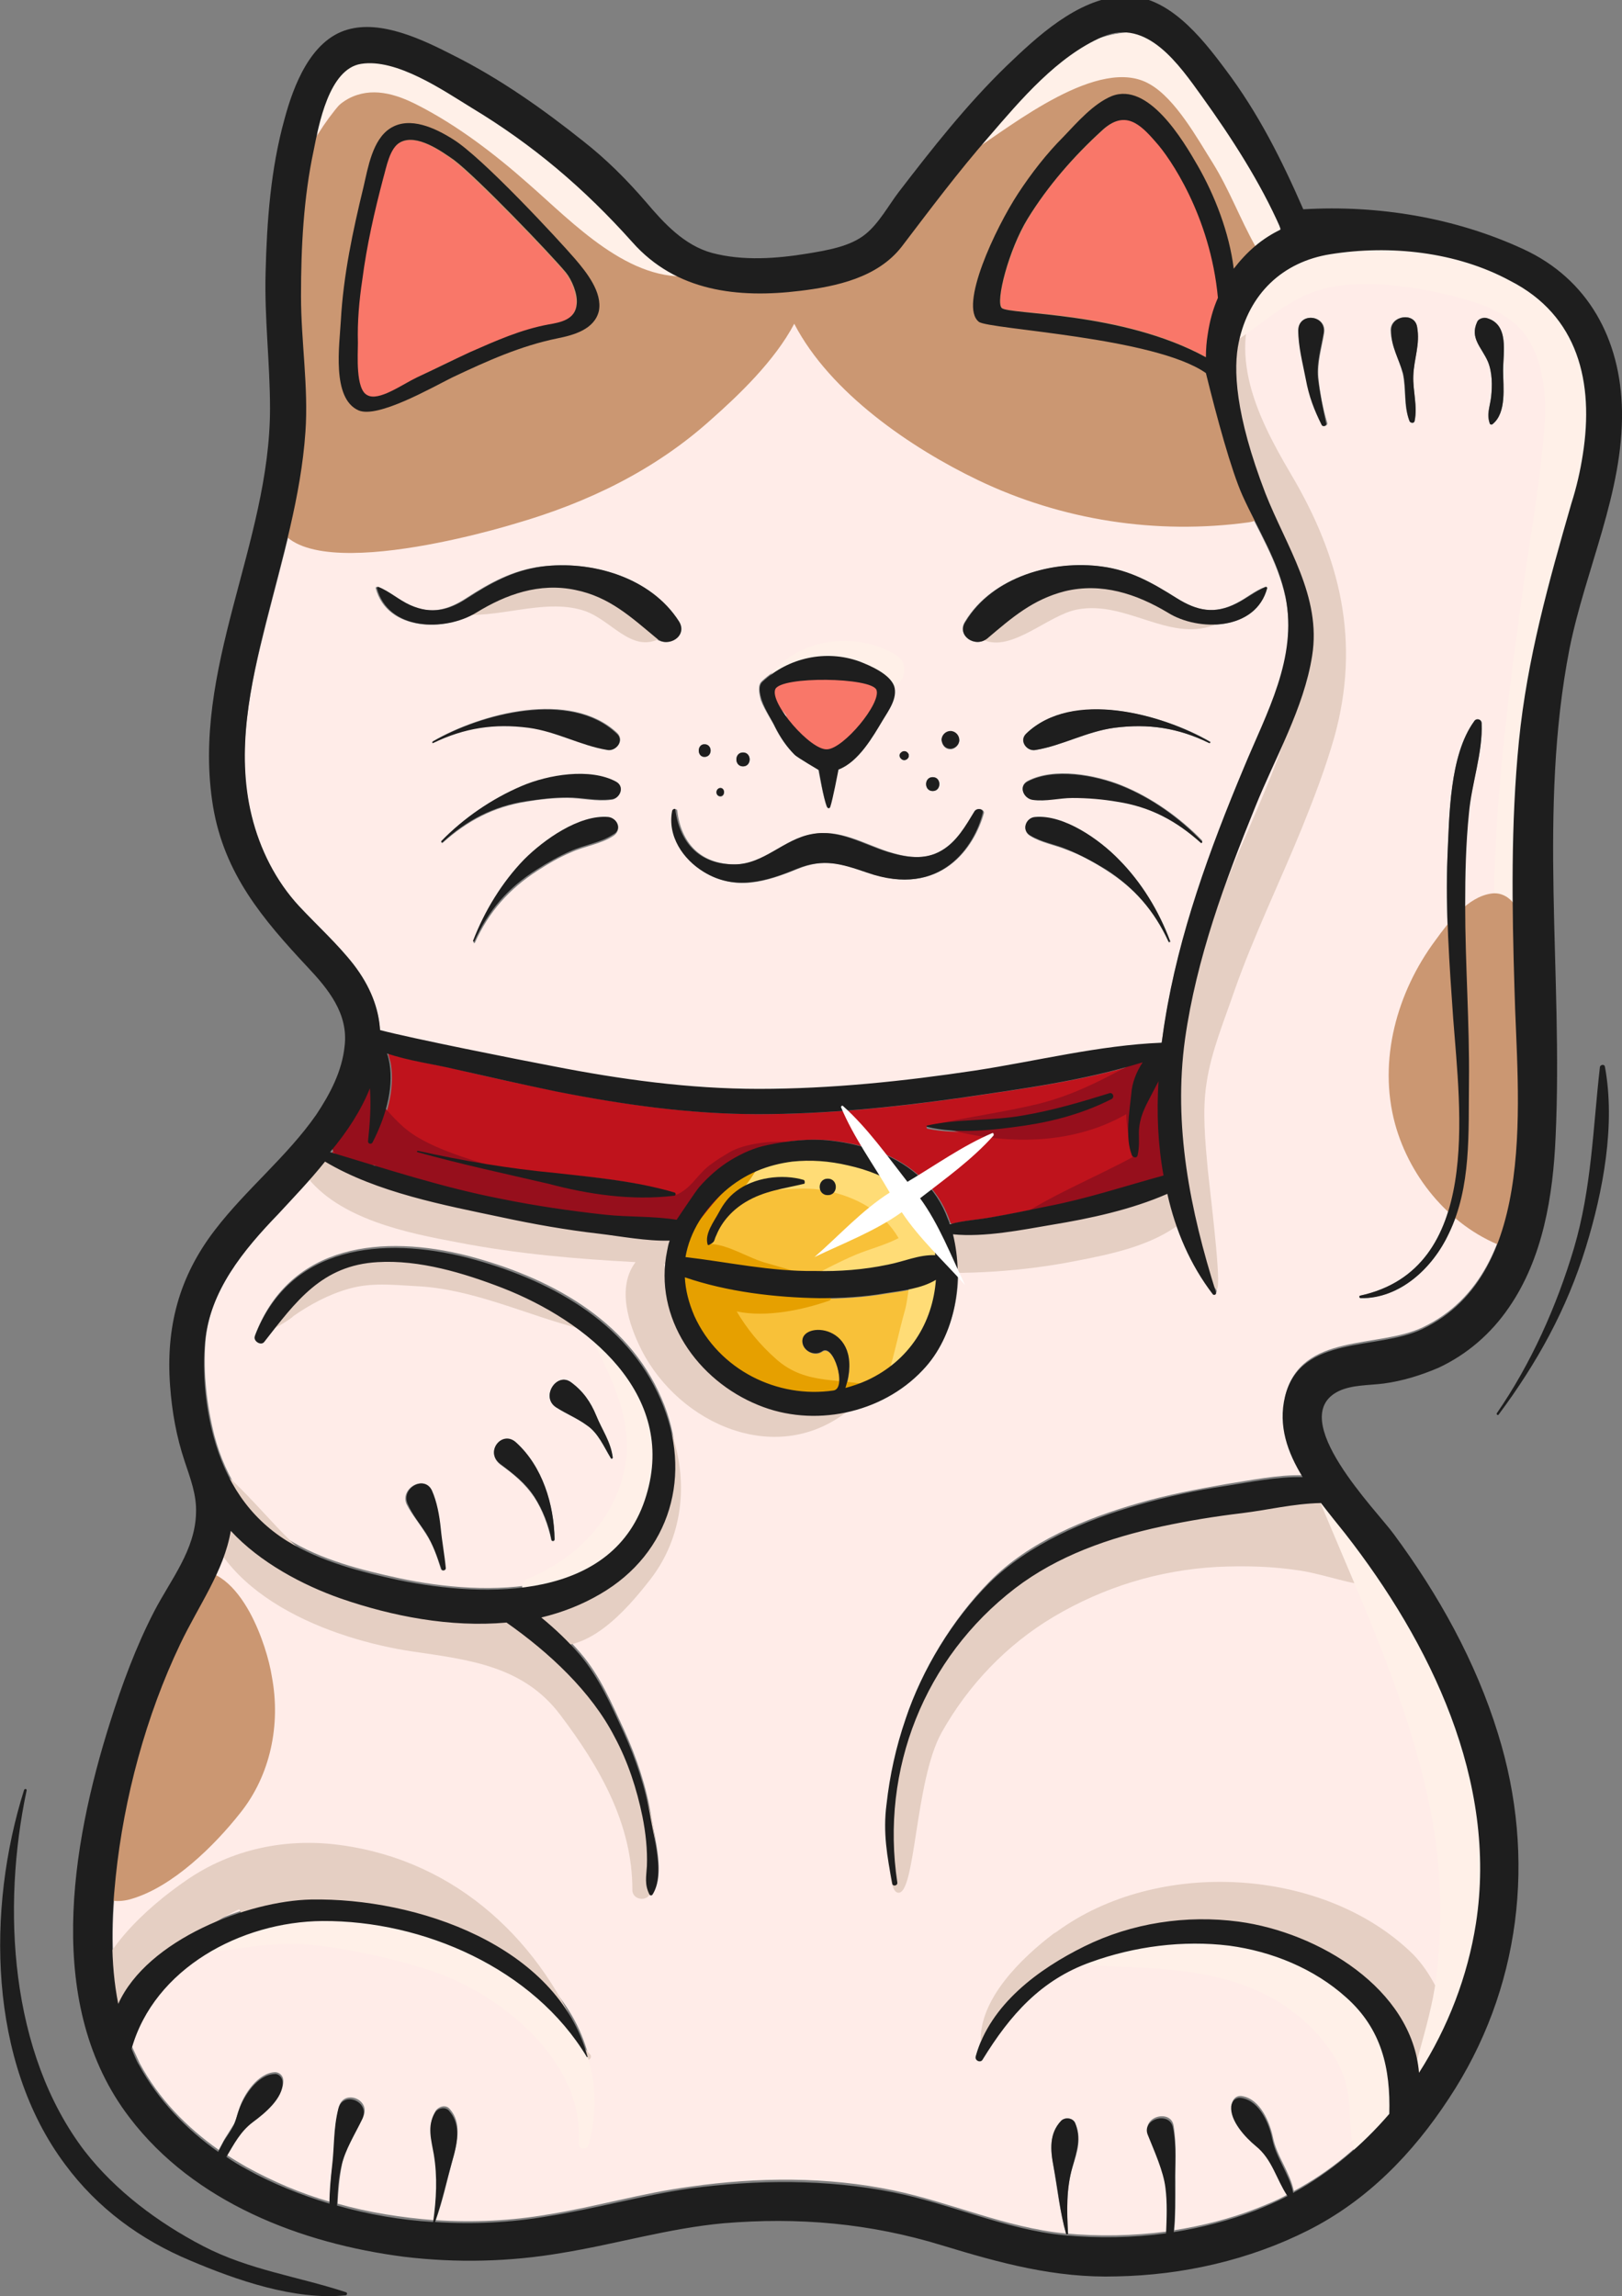 <?xml version="1.0" encoding="utf-8"?>
<!-- Generator: Adobe Illustrator 22.1.0, SVG Export Plug-In . SVG Version: 6.00 Build 0)  -->
<svg version="1.1" id="Layer_1" xmlns="http://www.w3.org/2000/svg" xmlns:xlink="http://www.w3.org/1999/xlink" x="0px" y="0px"
	 viewBox="0 0 256.5 363.1" style="enable-background:new 0 0 256.5 363.1;" xml:space="preserve">
<rect x="0" y="0" width="256.5" height="363.1" fill="#808080" stroke="none"/>
<style type="text/css">
	.st0{fill:none;}
	.st1{fill:#FFECE8;}
	.st2{fill:#BF131C;}
	.st3{fill:#561D0A;}
	.st4{fill:#F97769;}
	.st5{fill:#E5CFC3;}
	.st6{fill:#FFF0E8;}
	.st7{fill:#F8C139;}
	.st8{fill:#FFDC76;}
	.st9{fill:#E6A000;}
	.st10{fill:#960F1C;}
	.st11{fill:#CB9772;}
	.st12{fill:#1E1E1E;}
	.st13{fill:#FFFFFF;}
</style>
<line id="back" class="st0" x1="610.8" y1="397.7" x2="-389.2" y2="397.7"/>
<g id="maneki">
	<path class="st1" d="M60.1,163.1c4.9,1.2,21.9,4.6,27.3,5.7c10.7,2.1,21.6,3.6,32.6,3.6c11.5,0,22.9-1.2,34.2-2.9
		c9.8-1.5,19.6-4,29.5-4.4c0.1-1.1,0.3-2.3,0.5-3.4c2.2-13.9,7.1-27.2,12.5-40.1c3.6-8.7,8.6-17.3,6.6-27c-1.2-5.8-4.4-10.7-6.8-16
		c-1.8-4-3.2-8.2-4.1-12.5c-1-2.1-1.5-4.5-1.7-6.9c-8.1-5.7-34.3-6.9-35.9-8.1c-3.2-2.5,2.6-14.7,6.2-20.3c2.1-3.2,4.5-6.2,7.2-9
		c2.1-2.2,4.7-5.2,7.6-6.4c5.7-2.4,11.3,7,13.6,11c2.8,4.7,5,10.6,5.7,16.3c1-1.3,2.1-2.6,3.4-3.6c1.3-1.1,2.6-1.9,4-2.6
		c0-0.1,0-0.1,0-0.2c-3.2-7.2-7.8-14.4-12.4-20.8c-3.6-5-8.7-12.6-15.7-9.5c-7.2,3.1-13,10-18,15.8c-4.9,5.6-9.3,11.6-13.8,17.4
		c-3.8,4.9-10.2,6.3-16.1,7c-9.9,1.2-19.7,0.1-26.5-7.7C92.5,30,84.3,23.1,74.5,17.2c-4.5-2.7-11.9-7.8-17.4-6.9
		C52,11.1,50.4,20,49.6,24c-1.6,7.5-2,15.3-2,23c0,7.1,1.1,14.3,0.7,21.5c-0.7,10.2-3.7,20.1-6.2,30s-4.9,20.5-2.3,30.7
		c1.3,5.3,3.9,10.2,7.5,14.3c2.9,3.1,6,6,8.6,9.4C58.6,156.2,59.9,159.6,60.1,163.1z M68.5,117.2c7.6-4.4,21.7-8.2,29.1-1.3
		c1.2,1.2-0.1,2.9-1.5,2.6c-4.2-0.7-8-2.9-12.4-3.5c-5.4-0.7-10.1,0-15,2.4C68.5,117.5,68.3,117.3,68.5,117.2z M97,132.2
		c-2,1.3-4.5,1.6-6.7,2.6c-1.9,0.8-3.6,1.8-5.3,2.9c-4.5,2.9-7.7,6.5-9.9,11.4c-0.1,0.1-0.3,0-0.2-0.1c1.7-4.7,4.5-9.3,8.1-12.9
		c3.1-3.1,8.7-7.1,13.3-6.7C97.7,129.4,98.4,131.3,97,132.2z M96.6,126.5c-2.3,0.3-4.6-0.3-6.9-0.3c-2.2,0-4.3,0.2-6.5,0.6
		c-5.1,0.8-9.3,3-13.2,6.5c-0.1,0.1-0.3-0.1-0.2-0.2c3.5-3.7,8-6.8,12.7-8.7c4.2-1.8,10.7-2.9,14.9-0.7
		C98.9,124.4,98,126.4,96.6,126.5z M184.8,149c-2.2-4.9-5.3-8.5-9.9-11.4c-2-1.3-4-2.4-6.2-3.2c-2-0.8-4-1.1-5.8-2.2
		c-1.4-0.9-0.7-2.8,0.8-2.9c4.6-0.4,10.2,3.5,13.3,6.7c3.5,3.6,6.3,8.2,8.1,12.9C185.1,149,184.8,149.1,184.8,149z M189.9,133.2
		c-3.9-3.5-8-5.6-13.2-6.5c-2.4-0.4-4.7-0.6-7.1-0.6c-2.1,0-4.2,0.6-6.3,0.3c-1.4-0.2-2.3-2.1-0.8-2.9c4.2-2.2,10.7-1,14.9,0.7
		c4.7,1.9,9.2,5.1,12.7,8.7C190.2,133.2,190,133.4,189.9,133.2z M191.2,117.5c-4.9-2.4-9.6-3.1-15-2.4c-4.4,0.6-8.2,2.8-12.4,3.5
		c-1.4,0.3-2.8-1.5-1.5-2.6c7.3-6.9,21.5-3.1,29.1,1.3C191.5,117.3,191.4,117.5,191.2,117.5z M152.6,98.3c4.3-7.1,13.8-9.7,21.6-8.7
		c4.5,0.6,8,2.6,11.8,5c3.2,2,6,2.6,9.5,0.8c1.6-0.8,2.9-2,4.6-2.6c0.1,0,0.2,0.1,0.2,0.2c-1.8,6.8-10.8,6.9-15.7,3.9
		c-4.9-3.1-10.4-4.9-16.3-3.4c-5.1,1.3-8.4,4.2-12.3,7.5C154.2,102.5,151.2,100.5,152.6,98.3z M150.3,115.7c0.8,0,1.3,0.6,1.4,1.4
		c0,0.7-0.7,1.4-1.4,1.4c-0.8,0-1.3-0.6-1.4-1.4C148.9,116.3,149.6,115.7,150.3,115.7z M147.5,122.9c1.4,0,1.4,2.2,0,2.2
		S146.1,122.9,147.5,122.9z M142.4,119.1C142.4,119.1,142.5,119,142.4,119.1c0.5-0.5,1.1-0.3,1.3,0.2c0,0.1,0,0.3,0,0.4
		c-0.2,0.5-0.8,0.7-1.2,0.3c0,0,0,0-0.1-0.1C142.2,119.7,142.2,119.3,142.4,119.1z M120.5,107.7c4.1-3.8,10-5,15.3-3.2
		c1.8,0.6,4.8,1.9,5.5,3.9c0.7,1.9-0.9,3.9-1.8,5.4c-1.5,2.5-3.8,6.7-7,7.8c-0.1,0.5-0.8,4.8-1.3,5.9c-0.1,0.3-0.4,0.3-0.5,0
		c-0.5-1.4-1.2-5.3-1.3-5.8c0,0-3.4-2-3.8-2.4c-1.3-1.3-2.3-2.8-3.1-4.4c-0.4-0.9-1.6-2.6-2.2-4.2
		C120,109.5,119.8,108.3,120.5,107.7z M117.5,119c1.4,0,1.4,2.2,0,2.2S116.1,119,117.5,119z M113.9,124.7c0.8,0,0.8,1.3,0,1.3
		C113.1,125.9,113.1,124.7,113.9,124.7z M111.4,117.7c1.3,0,1.3,2,0,2C110.2,119.7,110.2,117.7,111.4,117.7z M116.3,136.7
		c4.7,0,7.8-4,12.3-4.8c4.2-0.8,8,1.5,11.9,2.8c2.9,0.9,5.9,1.4,8.6-0.2c2.4-1.5,3.7-3.9,5.2-6.2c0.4-0.6,1.4-0.3,1.3,0.3
		c-1.4,5.1-6.6,13.5-18.3,9.4c-4.1-1.4-6.9-2.3-11.1-0.6c-4.9,2-9.8,3.6-14.7,0.5c-3.3-2.1-5.8-5.8-5-9.7c0.1-0.3,0.6-0.3,0.6,0
		C107.7,133.3,110.8,136.7,116.3,136.7z M107.2,98.3c1.4,2.3-1.6,4.2-3.5,2.7c-4.1-3.4-7.5-6.5-12.9-7.7c-5.7-1.2-10.9,0.7-15.7,3.6
		c-4.8,3-13.9,2.9-15.7-3.9c0-0.1,0.1-0.2,0.2-0.2c1.9,0.7,3.3,2.1,5.1,2.9c3.3,1.5,6.1,0.8,9-1.1c3.7-2.4,7.3-4.4,11.8-5
		C93.4,88.6,102.9,91.2,107.2,98.3z M54,50.7c0.4-7.2,1.9-14.2,3.6-21.2c0.7-3,1.4-7.4,4.2-9.2c3.1-2,7.2,0,9.9,1.7
		c4.5,2.8,16.8,16,19.3,18.9c1.8,2.1,4.5,5.3,3.8,8.3c-0.6,2.9-4,3.7-6.5,4.3c-5.9,1.3-11.3,3.6-16.7,6.2
		c-3.4,1.6-11.9,6.4-14.7,5.2C52.5,63.1,53.8,54.5,54,50.7z"/>
	<path class="st1" d="M130.8,118.6c2.6-0.1,8.6-7.4,7.8-9.4c-0.8-2.1-15.1-2.3-16-0.1C121.7,111.2,128.2,118.7,130.8,118.6z"/>
	<path class="st1" d="M238.9,44.1c-8.4-4.6-19-5.7-28.4-4.2c-7.6,1.2-12.9,6.3-14.5,13.9c-0.9,4.2-0.5,11.4,4.2,23.9
		c3.2,8.4,8.9,16.2,7.4,25.7c-1.4,8.2-5.9,16.2-9,23.9c-4.8,11.8-9.3,24-11.1,36.7c-1.9,13.7,0.7,27.1,4.9,40.1
		c0.1,0.3-0.3,0.5-0.5,0.3c-3.6-4.7-5.9-10.1-7.2-15.9c-5.7,2.5-12.2,3.9-18.3,4.9c-4.7,0.8-10.6,2-15.6,1.5
		c1.8,7.3,0.4,16.1-4.8,21.5c-6.5,6.9-17.3,9.1-26,5.5c-9.6-3.9-16.6-13.9-14.4-24.4c0.1-0.5,0.3-1.1,0.4-1.6
		c-3.7,0.2-7.7-0.6-11.2-1.1c-5.2-0.6-10.3-1.5-15.4-2.6c-9-1.9-19.8-3.9-27.9-8.8c-2.4,2.9-5,5.7-7.4,8.3
		c-5.4,5.8-10.9,12.2-11.6,20.4c-0.4,4.9,0.2,10.1,1.4,14.9c1.8,6.8,5.5,12.6,11.6,16.4c5.3,3.3,11.7,4.9,17.7,6.2
		c13.7,2.9,34.1,3.3,39.1-13.4c4.9-16.1-9.4-27.6-22.7-32.8c-6.1-2.4-13.1-4.5-19.8-4.1c-8.8,0.5-12.9,6.2-17.9,12.6
		c-0.6,0.7-1.8-0.1-1.5-0.9c5.5-14.4,20.3-15.8,33.6-12.4c12.6,3.3,25.2,9.9,30.6,22.5c5.1,11.7,1.5,24.1-9.6,30.7
		c-2.9,1.7-6.1,2.9-9.3,3.7c2.2,1.8,4.3,3.8,6.1,5.9c3.1,3.6,4.9,7.9,6.9,12.2c2,4.4,3.5,8.9,4.3,13.7c0.5,3.4,2.2,9,0.3,12
		c-0.1,0.2-0.4,0.2-0.5,0c-0.7-1.6-0.4-2.8-0.4-4.5c0.1-2.6-0.2-5.2-0.7-7.8c-0.9-4.3-2.4-8.7-4.4-12.6
		c-3.7-7.1-10.5-13.4-17.1-18.1c-8.8,0.8-18.1-0.9-26.2-3.8c-6-2.1-12.8-5.7-17.4-10.7c-1.1,6.3-5.1,11.8-8,17.9
		c-5.4,11.3-9,24.4-10.2,36.8c-0.7,6.6-0.9,13.5,0.4,20.1c4.7-10.1,20.6-16.3,30.5-16.5c16.6-0.3,39,7.2,43.7,24.8
		c0,0.1-0.1,0.1-0.1,0.1c-8.4-14-25.9-21.6-41.8-21.5c-12.9,0.1-26.5,7.5-30.2,20.2c0.4,0.9,0.8,1.7,1.2,2.6
		c3,5.6,7.4,10.1,12.5,13.7c0.3-0.6,0.6-1.1,0.9-1.7c0.5-0.8,1-1.6,1.5-2.4c0.4-0.8,0.5-1.5,0.8-2.3c0.7-2.4,3-5.8,5.7-5.9
		c0.7,0,1.3,0.6,1.3,1.3c0.1,2.5-2.9,4.9-4.7,6.3c-2,1.5-3,3.5-4.2,5.5c1,0.7,2.1,1.3,3.1,1.9c4.2,2.3,8.6,4.2,13.2,5.5
		c0-1.9,0.1-3.8,0.4-5.8c0.4-3.2,0.2-6,1-9.2c0.7-2.9,5.2-1.2,3.8,1.6c-1.1,2.3-2.7,4.9-3.3,7.4c-0.4,2-0.6,4.2-0.7,6.3
		c4.9,1.4,10.1,2.2,15.2,2.6c0.5-3.6,0.8-7.1,0.1-10.7c-0.4-2.3-1.1-4.5,0.2-6.6c0.5-0.7,1.6-1,2.2-0.3c2,2.2,1.2,5.3,0.5,8
		c-0.9,3.2-1.5,6.4-2.7,9.6c6,0.4,12,0.1,17.8-0.9c7.5-1.2,14.9-3.4,22.5-4.4c10.6-1.5,21.6-1.6,32.1,0.6c9.1,1.9,17.8,5.9,27.1,6.8
		c5.3,0.5,10.8,0.4,16.1-0.3c0.1-2.4,0.2-4.8-0.1-7.2c-0.3-2.6-1.9-5.9-2.8-8.4c-1-2.6,3.6-3.8,4-1.1c0.5,3.1,0.2,5.8,0.3,8.9
		c0,2.6,0,5-0.2,7.6c4.4-0.7,8.8-1.8,12.9-3.4c1.8-0.7,3.5-1.4,5.1-2.3c-1.8-2.7-2.5-5.8-5-7.9c-1.7-1.4-4.1-3.9-3.9-6.3
		c0.1-0.9,0.8-1.5,1.7-1.3c2.8,0.5,4.3,4.1,4.8,6.5c0.6,3,2.7,5.5,3.3,8.5c5.8-3.1,10.9-7.4,15.2-12.5c0.2-7.2-1.1-13.4-6.8-18.4
		c-5.1-4.6-11.8-7.3-18.5-8.2c-7.3-1-15,0.1-21.9,2.6c-7.9,2.9-12.8,8.5-17.1,15.4c-0.4,0.6-1.3,0.2-1.1-0.5
		c2.3-8.1,10-13.8,17.2-17.4c7.5-3.7,16.1-5,24.4-3.9c12.6,1.7,27.5,10.6,28.5,23.9c4.6-7.1,7.7-15.3,9-23.6
		c3.5-22.5-7.3-44.4-20.7-61.7c-1.2-1.5-2.5-3.1-3.8-4.8h-0.1c-4.3,0.1-8.3,1.1-12.4,1.6c-4.3,0.5-8.5,1.2-12.7,2.1
		c-8.3,1.8-16.4,4.6-23.2,9.8c-14.2,11-21.3,28.5-18.6,46.5c0.1,0.5-0.7,0.7-0.8,0.2c-0.9-4.3-1.5-8.2-0.9-12.6
		c0.6-4.5,1.6-9.1,3-13.4c2.6-7.7,7.4-15.6,13.2-21.5c6.2-6.3,15.2-10,23.6-12.4c4.5-1.3,9.2-2.2,13.8-3c3.9-0.6,8.1-1.5,12.2-1.4
		c-2.4-3.9-3.9-8.1-2.8-12.7c2.5-9.9,14.6-7.3,21.7-10.7c18.5-8.8,15-37.1,14.6-53.7c-0.3-13.1-0.6-26.2,0.7-39.3
		c1.3-13,4.8-25.1,8.3-37.6c0.7-2.5,1.3-5.1,1.8-7.7C252.1,60.5,249.6,49.9,238.9,44.1z M90.3,218.6c1.9,1.4,3.1,3.1,4,5.3
		c0.9,2.3,2.2,4.2,2.6,6.6c0,0.2-0.2,0.3-0.3,0.1c-1.1-1.8-2-4-3.8-5.2c-1.5-1.1-3.3-1.8-4.8-2.8C85.4,221,88,216.9,90.3,218.6z
		 M81.6,228.2c4.2,3.8,6,9.8,6.1,15.3c0,0.3-0.4,0.3-0.5,0.1c-0.5-2.3-1.4-4.8-2.7-6.8c-1.5-2.2-3.3-3.7-5.4-5.2
		C76.6,229.6,79.4,226.1,81.6,228.2z M68.2,235.7c0.9,1.8,1.2,4,1.4,6c0.2,2.1,0.6,4.2,0.8,6.3c0,0.4-0.6,0.5-0.7,0.1
		c-0.6-2-1.2-3.8-2.4-5.6c-0.9-1.5-2.2-3-3-4.6C63.2,235.4,67,233.2,68.2,235.7z M167.8,335.4c0.6-0.6,1.8-0.5,2.2,0.3
		c1.1,2.4,0.4,4.5-0.4,7c-1,3.5-0.9,7-0.7,10.6c0,0.2-0.3,0.2-0.3,0c-1-3.5-1.4-7.1-2-10.7C166.1,340,165.9,337.4,167.8,335.4z
		 M209.1,67.2c-1.2-2.4-2-4.5-2.5-7.2c-0.5-2.6-1.2-5.1-1.2-7.8c0-2.9,4.5-2.4,4,0.5c-0.4,2.4-1.1,4.6-0.9,7
		c0.2,2.3,0.7,4.9,1.4,7.2C210,67.3,209.3,67.6,209.1,67.2z M224.1,51.7c0.5,2.8-0.5,5-0.6,7.7c-0.1,2.4,0.7,4.9,0.2,7.2
		c-0.1,0.4-0.6,0.3-0.8,0c-1-2.4-0.5-5.1-1.1-7.6c-0.6-2.4-1.8-4.2-1.9-6.8C219.9,49.9,223.7,49.3,224.1,51.7z M232.3,171.1
		c0,8,0.4,16.6-3.2,24c-2.6,5.4-7.7,10.2-13.9,10.2c-0.2,0-0.3-0.3-0.1-0.4c19.3-4.2,15.8-29.2,14.7-43.9c-0.6-8.5-1.3-17-0.9-25.5
		c0.3-6.5,0.3-16,4.2-21.4c0.4-0.5,1.2-0.4,1.2,0.3c0.2,4.6-1.6,9.6-2.1,14.2c-0.5,4.8-0.6,9.7-0.6,14.6
		C231.7,152.5,232.3,161.8,232.3,171.1z M236,67.1c-0.1,0.1-0.3,0-0.4-0.1c-0.6-1.5,0-2.6,0.2-4.2c0.2-1.8,0.2-3.9-0.5-5.6
		c-1-2.3-2.9-3.7-1.7-6.3c0.2-0.5,1-0.8,1.5-0.6c3.6,1,2.6,5.5,2.6,8.3C237.7,61.2,238.3,65.3,236,67.1z"/>
	<path class="st2" d="M95.9,192.1c3.7,0.4,7.6,0.2,11.3,0.8c0,0,3.2-4.8,3.6-5.2c1.4-1.6,3.1-3,4.9-4.2c1.8-1.1,3.7-2,5.8-2.4
		c3.3-0.7,6.8-1.1,10.2-0.7c2.6,0.3,5.3,0.9,7.7,1.9c4.8,1.9,8.9,5.5,10.7,10.5c0.1,0.3,0.2,0.6,0.3,0.8c2.1-0.6,4.4-0.7,6.6-1.1
		c2.9-0.5,5.8-1.1,8.7-1.7c6.3-1.3,12.3-3.2,18.5-4.9c-0.9-4.9-1.1-9.9-0.8-14.9c-0.4,0.8-0.8,1.5-1.2,2.3c-1,2-1.8,3.5-1.9,5.7
		c-0.1,1.3,0,2.5-0.2,3.7c-0.1,0.5-0.7,0.4-0.9,0c-1.1-2.7-0.4-6.9-0.1-9.7c0.2-1.7,0.8-3.6,1.8-5c-9.3,2.9-19.2,4.2-28.7,5.6
		c-10.6,1.5-21.3,2.6-32.1,2.6s-21.5-1.5-32-3.6c-5.3-1.1-10.6-2.2-15.9-3.5c-3.3-0.8-7.3-1.3-10.8-2.5c0.1,0.6,0.3,1.1,0.4,1.6
		c0.7,4.2-0.7,8.8-2.7,12.5c-0.2,0.3-0.7,0.2-0.7-0.2c0.3-2.9,0.5-5.6,0.3-8.4c-1.4,3.5-3.6,7-6.2,10.2c9,2.6,17.8,5.6,27.1,7.4
		C84.9,190.7,90.4,191.5,95.9,192.1z M146.6,178.1c4.9-1.1,10.2-0.8,15.2-1.6c4.7-0.8,9.1-2.1,13.6-3.5c0.5-0.2,0.9,0.6,0.4,0.9
		c-4.2,2.2-9,3.5-13.7,4.2c-4.8,0.7-10.7,1.4-15.5,0.4C146.5,178.3,146.5,178.1,146.6,178.1z M66,182.1c7.2,1.5,14.3,2.8,21.7,3.5
		c6.3,0.6,12.8,1.2,18.9,3.1c0.3,0.1,0.2,0.4-0.1,0.5c-6.6,0.8-13.4-0.2-19.9-1.7c-6.9-1.6-13.9-3.2-20.7-5
		C65.8,182.3,65.9,182.1,66,182.1z"/>
	<path class="st3" d="M46.1,56.8c0.6,0,0.6-1,0-1C45.5,55.9,45.5,56.8,46.1,56.8L46.1,56.8z"/>
	<path class="st4" d="M131.2,106.1c-1.2-0.1-2,0.5-2.6,1.4c-1-0.2-2.1-0.4-3.1-0.6c-3.2-0.8-4.9,3.4-2.2,5.2c0.4,0.2,0.7,0.6,1,1
		c0.4,1.3,1.1,2.6,1.7,3.7c0.6,1.1,1.7,1.4,2.7,1.2c1.9,1,4.3,0.7,6.1-0.6c2.1-1.5,4.5-4.2,4.3-6.9
		C138.9,106.3,134.3,106.4,131.2,106.1z"/>
	<path class="st5" d="M205.9,130.9c1.9-4.7,3.7-9.4,5.1-14.3c4.2-15.1,1-28.4-6.9-41.7c-5.6-9.5-10.7-20.1-4-30.5
		c0.6-0.9-0.7-1.8-1.4-1.1c-8,7.8-7.1,21-2.7,30.4c3.6,11.5,12,22,9.5,34.6c-2,10.2-7.1,20.2-11,29.8c-4.2,10.6-10.4,21.9-11.3,33.4
		c-1,12.5,8.1,31.7,9.1,32.4c1,0.6-0.5-11.6-1.3-18.9c-0.4-4.4-0.9-9.3-0.2-13.7c0.7-4.9,2.8-9.9,4.4-14.6
		C198.3,147.9,202.4,139.5,205.9,130.9z"/>
	<path class="st5" d="M92.4,323.9c-6.6-16.8-20.1-29.6-38.5-32.1c-8.6-1.2-17.3,0.6-24.5,5.6c-6.1,4.2-14.4,11.6-15,19.4
		c-0.2,2.1,2.4,3.4,4.1,2.4c5.2-3.1,8-9.2,12.7-13.1c6.8-5.6,15.2-7.8,23.9-6.1c14.9,2.9,28.5,13.4,37,25.5c0.4,0.6,1.6,0.3,1.3-0.5
		L92.4,323.9z"/>
	<path class="st5" d="M67,302.9c-7.5-3.2-21.5-9.8-28.7-2.9c-1,0.9-0.6,2.8,0.8,3.1c3.9,0.9,8-0.4,12,0c5,0.4,10.2,1.6,15,2.8
		C68.2,306.5,68.9,303.7,67,302.9L67,302.9z"/>
	<path class="st5" d="M229.6,319.2c-1.9-3.6-3.2-7.1-6.1-10.1c-14.1-13.9-40.5-15.3-56.4-3.6c-0.2,0.1-0.3,0.2-0.5,0.3
		c-5,3.8-11.9,10.4-11.5,17.3c0,0.2,0.3,0.4,0.5,0.2c4.8-4.5,7.3-10,13.3-13.6c6.5-4,14.3-6.3,21.9-5.2c7.5,1.1,15.2,4.2,21.3,8.6
		c6.8,4.8,9.4,10.7,11,18.6c0.6,2.7,4.6-0.2,6.2-3.2c0.8-0.5,1.5-1.5,1.6-2.5C231.3,323.6,230.7,321.3,229.6,319.2z"/>
	<path class="st5" d="M102.9,299.2c2.3-8.3-1-17.2-4.6-24.6c-3.6-7.4-8-14-15.7-17.5c-7.9-3.5-16.7-3.3-24.8-5.9
		c-9.8-3.2-14.1-10.5-21.1-17.1c-2.4-2.3-5.5,0.1-5.1,3c2.1,15.2,20.8,22.2,33.8,24.1c8.9,1.3,17.4,2.3,23.2,10
		c6.2,8.2,11.4,17.2,11.4,27.6C99.9,300.5,102.5,300.9,102.9,299.2L102.9,299.2z"/>
	<path class="st5" d="M221.3,244.7c-2-1.6-4.4-2.7-7-3.5c-1.5-1.4-3.7-3.5-5.4-4.2c-2.1-0.8-4.6-0.9-6.9-0.6c-2.4,0.3-4.8,0.1-6.9,1
		c-2.3,1-4.6,2.2-7.1,2.6c-3.2,0.5-6.4,1.1-9.5,2.1c-5.5,1.7-11.9,4-16.7,7.2c-20.7,10.9-23.4,48.9-19.9,50c2.9,0.9,2.7-17.6,7-25.3
		c4.2-7.5,10.3-13.9,17.7-18.3c7.9-4.7,16.7-7.4,25.9-7.9c4.4-0.2,8.8-0.1,13.2,0.6s8.7,2.6,13.1,2.4
		C221.5,250.7,223.9,246.8,221.3,244.7z"/>
	<path class="st5" d="M132.7,222.5c-5.9,0.8-15.5-3.1-20.1-6.4c-3-2.2-5.4-5.5-6.5-9.1c-0.7-2.4-0.4-4.8-1.1-7.1
		c3.5,0.1,4.3-5.6,0.8-6.3c-10-1.9-20-3.2-30.1-4.8c-4.3-0.7-8.5-1.5-12.7-2.7c-4.3-1.2-8.4-3.2-12.9-3.5c-1.5-0.1-2.8,1.9-1.8,3.2
		c5.2,7,16.1,9.2,24.2,10.7c9.3,1.8,18.6,2.6,28,3.1c-3,4-1.1,9.8,0.9,13.8c6,11.9,21.7,18.9,33.1,9.4
		C135.1,222.4,133.3,222.4,132.7,222.5z"/>
	<path class="st5" d="M133.6,222.5c0.8-0.2,1.5-0.4,2.3-0.7c0.6-0.2,1.3-0.4,1.8-0.8c0.2-0.2,0-0.4-0.2-0.4c-0.6,0-1.3,0.3-1.9,0.6
		c-0.7,0.4-1.4,0.7-2.1,1.1C133.3,222.3,133.4,222.5,133.6,222.5L133.6,222.5z"/>
	<path class="st5" d="M85.5,259.8c7,2.5,13.6-5.2,17.4-10.1c5-6.5,6-15,3.4-22.8c-0.3-0.9-1.8-1.1-2.1,0c-1.6,7.2-1.2,13-6.9,18.5
		c-4,3.9-8.8,6.5-13,10C82.7,256.7,83.9,259.2,85.5,259.8L85.5,259.8z"/>
	<path class="st5" d="M152,201.3c6-0.1,12.2-0.7,18.2-1.9c5.7-1.1,11.9-2.4,16.6-6c2.5-1.9,1.2-6.6-2.3-5.5
		c-2.9,0.9-5.6,2.5-8.5,3.3c-3.3,0.9-6.5,0.7-9.9,0.9c-5.2,0.3-10.5,1.4-15.7,1.4C147.4,193.5,149.1,201.3,152,201.3z"/>
	<path class="st5" d="M165.3,196.4c4.6,0.7,9.6,0.6,13.9-1.3c1.8-0.8,0.9-3.8-1-3.7c-4.3,0.2-8.8,1.6-12.9,2.8
		C164.3,194.4,164.1,196.2,165.3,196.4L165.3,196.4z"/>
	<path class="st5" d="M46.1,208.4c0.1-0.1,0.2-0.1,0.2-0.2c2.7-1.9,5.7-3.5,8.9-4.4c3.5-1,7-0.6,10.6-0.4c9,0.4,17.5,4.6,26.2,6.8
		c0.9,0.2,1.5-1.1,0.7-1.6c-6-3-12.1-5.5-18.3-8c-5.3-2.2-10.2-3.9-16.1-2.8c-3.8,0.7-7.6,2.2-10.7,4.6c-1.6,1.2-3.2,2.8-4.3,4.4
		c-0.6,0.8-1.2,1.9-1.5,2.9C41.3,211.6,45,209.2,46.1,208.4z"/>
	<path class="st6" d="M196.1,53.5c5.5-3.8,9.3-7.7,16.4-8.4c5.5-0.5,11,0.2,16.3,1.5c4.3,1,9.5,2.5,12.3,6.2c2.8,3.8,3.4,9,3.2,13.5
		c-0.5,8.6-2.1,17.2-3.3,25.7c-2.2,15.6-4.2,31.2-4.7,46.9c-0.2,8.4-0.1,16.8,0.5,25.1c0.5,7.9,0.3,16.9,3,24.3c0.6,1.6,3.2,2,3.6,0
		c1.9-9.7-0.3-20.8-0.6-30.6c-0.3-9.9-0.2-19.9,0.6-29.8c1.6-20.3,6.3-40.3,8-60.5c0.5-6.6,0.2-13.9-4-19.4
		c-4.5-5.8-12.1-7-18.9-8.3c-7.4-1.4-15.5-2.3-22.6,0.8c-4.9,2.1-11,6.5-10.7,12.5C195.2,53.4,195.7,53.8,196.1,53.5z"/>
	<path class="st6" d="M121.8,107.3c5.9-3,11.6-2.7,17,1.2c3,2.1,6-3,2.9-4.9c-6.3-3.9-15.7-2.7-20.1,3.5
		C121.4,107.2,121.6,107.4,121.8,107.3L121.8,107.3z"/>
	<path class="st6" d="M206.7,232.5c6.8,17,15.2,33.8,19.1,51.8c2.1,9.4,2.5,19,1.3,28.6c-1,7.9-4.5,15.6-5,23.5
		c-0.2,2.7,3.8-2.6,5.1-4.6c9.6-14.3,9.2-31,6.1-47.2c-3.8-19.6-13.3-37.1-25.7-52.6C207.2,231.6,206.5,232,206.7,232.5L206.7,232.5
		z"/>
	<path class="st6" d="M93.1,210.7c3.5,7,7.5,14.3,5.5,22.4c-1.9,7.8-7.9,13.6-15.2,16.6c-1.1,0.5-1.2,2.4,0.3,2.4
		c9.6-0.5,18-6.9,20.2-16.4c2.5-10.4-1.9-19.4-10.5-25.3C93.2,210.2,93,210.5,93.1,210.7L93.1,210.7z"/>
	<path class="st6" d="M131.7,187.8c0.9,1.8,2.9,2.7,4.4,4c1.9,1.6,3.6,3.5,5,5.6c1.3,1.9,2.3,4,3.1,6.2c0.7,1.8,0.8,2.9,2.6,3.7
		c0.4,0.2,0.9,0,1.2-0.3c3.1-3.1-1.9-10.2-3.9-12.9c-2.4-3.1-7.6-8.4-11.9-7.4C131.6,186.8,131.4,187.4,131.7,187.8L131.7,187.8z"/>
	<path class="st7" d="M147.9,198.6c-0.1-0.9-0.2-1.9-0.4-2.8c-1.5-6.8-7.1-10-13.4-11.4c-3-0.7-6-0.9-8.8-0.6
		c-3.8,0.4-7.5,1.9-10.7,4.7c-3.1,2.7-5.5,6.3-6.2,10.4c6.8,0.8,13.4,2.3,20.3,2.3c3.9,0,7.8-0.3,11.6-1
		C143,199.6,145.4,198.5,147.9,198.6z M127.1,187.1c-3.3,0.8-6.3,1.1-9.3,2.9c-2,1.2-3.7,3-4.6,5.2c-0.4,1.1-0.1,1.1-1.2,1.6
		c-0.1,0-0.1,0-0.2-0.1c-0.5-1.7,1.1-3.6,1.8-5.1c0.7-1.3,1.5-2.4,2.7-3.3c2.8-2.2,7.4-2.8,10.7-1.8
		C127.3,186.7,127.3,187.1,127.1,187.1z M130.9,189c-1.7,0-1.7-2.6,0-2.6C132.6,186.4,132.6,189,130.9,189z"/>
	<path class="st7" d="M137.1,218.4c6.7-3,10.4-9.1,10.9-15.9c-2.3,1.4-5.3,1.7-7.9,2.1c-3.5,0.6-7,0.8-10.5,0.8
		c-7-0.1-14.6-1-21.3-3.3c0.1,1.9,0.6,4,1.5,6.1c3.9,8.5,13.1,13.1,22,11.8c2.2-0.3,0.1-7.6-1.8-6.2c-1.1,0.8-2.9-0.1-3.1-1.4
		c-0.5-3.5,10.1-3.1,6.8,7.3C134.8,219.3,136,218.9,137.1,218.4z"/>
	<path class="st8" d="M149.2,198.4c0-0.1,0-0.2,0-0.3c-0.2-7.4-6.8-12.5-13.5-14.5c-6-1.7-15.8-2.4-19.7,3.4c-0.2,0.3,0,0.8,0.4,0.9
		c4.6,1.1,9.4-0.6,14.2,0.4c5,1,9.1,3.4,11.5,7.5c-2.1,1.1-4.5,1.7-6.7,2.6c-3.1,1.3-6.1,3-9.1,4.5c-0.3,0.1-0.1,0.5,0.2,0.6
		c5,0.5,12.2,0.9,17.5-1.4c-0.4,1.9-0.5,3.9-1,5.5c-0.9,3.2-1.5,6.4-2.5,9.6c-0.1,0.4,0.4,0.6,0.6,0.4c3.1-2.5,6.6-5.1,8.2-8.9
		C150.5,205.5,151.7,201.2,149.2,198.4z"/>
	<path class="st9" d="M138.8,219.4c-5.8-1.7-11.2-0.1-16.1-4.5c-2.6-2.3-4.6-4.8-6.2-7.5c4.8,1,10.6-0.3,14.6-1.7
		c0.4-0.1,0.4-0.6,0-0.8c-0.5-0.2-0.9-0.3-1.4-0.5c0.8-0.3,1.5-0.6,2.4-1c0.3-0.1,0.2-0.7-0.1-0.7c-3.5-0.8-7.1-1.9-10.6-2.9
		c-3.1-0.8-6.1-3-9.3-3.1c0.6-1.7,1.3-3.3,2.4-4.9c1.5-2.2,3.4-4,4.8-6.3c0.3-0.4-0.1-1.2-0.6-1.1c-6.1,0.7-11.2,8.2-12.1,13.9
		c-0.2,1.4,0.6,2.5,1.6,2.8c-0.7,0.7-0.9,1.7-0.4,2.9c2.7,6.9,6.5,11.8,12.2,16.6c4.6,3.9,14.3,2.1,19.2-0.4
		C139.3,220,139.2,219.5,138.8,219.4z"/>
	<path class="st6" d="M172.3,310.8c10.5,0.5,21.6,0.3,30.7,6.3c4,2.7,7.6,6.4,9.4,11c1.6,4.2,0.6,8.5,1.9,12.7
		c0.5,1.6,2.5,2.2,3.8,1c8.2-8,0.3-23.9-7-28.8c-10.3-7.1-27.6-8.2-39-2.7C171.8,310.3,172,310.7,172.3,310.8L172.3,310.8z"/>
	<path class="st6" d="M93.1,339.2c3.8-14.8-4.7-25.7-18.1-31.1c-7.6-3.1-15.8-4.2-24-4.9c-6.1-0.6-14.2-0.9-18.7,4
		c-0.7,0.7,0,1.7,0.9,1.6c6.4-1,11.7-1.9,18.1-1c5.7,0.8,11.5,2.1,17,3.9c11,3.7,24.2,14.4,23.2,27.3
		C91.4,339.9,92.8,340.1,93.1,339.2L93.1,339.2z"/>
	<g>
		<path class="st10" d="M115.4,182.2c-1,0.6-2,1.2-2.8,1.8c-2.2,1.5-3,3.6-5.3,4.8c-1,0.5-4.3,0.3-5.3,0.2c-2-0.2-4-0.2-6-0.2
			c-1.9,0-4-0.8-5.9-0.9c-0.2,0-0.4-0.1-0.5-0.2c-4-1.1-8-2.1-11.9-3.3c-3.9-1.2-7.9-2.4-11.4-4.4c-2.5-1.4-4.1-3.3-5.8-5.2
			c0.1-1.2-0.1-2.5-1-3.3c-0.2-0.2-0.5-0.2-0.7-0.1c-0.4,0.2-0.8,0.6-1.1,0.9c-0.9-0.1-1.9,0.4-2.1,1.4c-0.1,0.7-0.1,1.3-0.1,2
			c-0.7,1.1-1.5,2.2-2.4,3.2c-1.3,1.4-0.8,3.8,1.1,4.3c1.2,0.3,2.5,0.7,3.7,1c0.5,0.1,0.9,0.1,1.3,0c0.8,0.7,1.5,1.5,2.3,2
			c1,0.6,2.5,1,3.7,1.3c1.1,0.3,2.8,0.8,4.1,0.6c6.9,2.5,13.9,4.4,21.1,5.2c1,0.3,2.1,0.5,3.2,0.6c3.8,0.4,8.2,0.1,12.1-0.1l0,0
			c0.8,1.4,2.6,2.1,3.8,0.6c3.4-4.3,6.3-8.4,11.7-10.5c1.3-0.5,2.7-0.9,3.9-1.6c1.9-1.3,1.6-1.6-0.1-1.7
			C121.9,180.4,117.9,180.8,115.4,182.2z"/>
		<path class="st10" d="M184.9,178.8c-0.1-2.4,0.3-4.8-1-6.9c2.2-2.3-0.7-5.9-3.5-4.4c-5.4,2.9-10.2,5.6-16.3,7.1
			c-5.4,1.3-10.8,2-16.2,3.2c-0.1,0-0.1,0.2,0,0.2c9.8,3.1,21.2,3.4,30.2-1.8c0,1.2,0.2,2.4,0.4,3.5s0.3,2.2,0.6,3.3
			c-6.3,3.4-12.9,6-18.8,10c-0.4,0.3-0.1,0.8,0.4,0.6c6.6-2.9,14.9-1.2,21-5.3c1.5,1,3.9,0,3.9-2.1
			C185.5,183.8,185,181.3,184.9,178.8z"/>
	</g>
	<path class="st6" d="M17,297.7c-0.1,0-0.3,0.1-0.4,0.1c-0.1,0-0.1,0.2,0,0.2s0.3,0.1,0.4,0.1C17.4,298.4,17.4,297.5,17,297.7
		L17,297.7z"/>
	<g>
		<path class="st11" d="M196.7,74.8c-0.1,0-0.1,0-0.2,0c0.7-1.2,0.3-2.8-0.1-4.1c-2.2-8.1-3.1-16.4,0.3-24.3
			c3.4-8.1,2.6-13.8-2.1-21.2c-2.9-4.6-7.4-12.8-13.2-14.2c-1.4-0.3-2.9-0.3-4.4,0.1c-0.8-2-3.6-3.2-5.6-2
			c-11.4,6.8-19.8,17.3-28.3,27.2c-1.3-1.3-2.6,0.3-3.9,1.6c-0.8,0.8-2.2,0.4-3.1,1.1c-1.1,0.9-2.6,0.9-3.8,1.8
			c-1,0.8-1.3,2.7-2.8,2.8c-0.6,0.1-1.1-0.3-1.6-0.6c-4.1-2.1-8.1,3-11.9,2.1c-1.9-0.5-3.2-2.3-5.1-2.8c-0.7-0.2-5.7,0.2-5.3,0.8
			c-0.5-0.7-1.1-1.2-1.9-1.5c-6.3-6.1-13-11.8-20.2-16.9c-0.6-0.4-1.2-0.8-1.8-1.3c-2.4-2.6-5.1-5.1-7.9-7.3
			c-6.3-5-14.2-6.5-19.9,0.2c-10.6,12.2-12.3,30.3-7.5,45.5c-0.8,0.8-1.2,1.8-1.2,3.1c0.2,3.7-0.2,7.8,1.5,10.6
			c-0.6-1-2.9,2.7-3,3.2c-3.1,15.5,31.2,6.1,37.8,4.1c11.4-3.3,22-8.4,30.9-16.4c4.3-3.8,10.1-9.3,13.2-15.2
			c5.7,11,18.6,19.7,29,24.7c13.3,6.4,28.3,8.7,42.9,6.7C202.6,81.8,200.1,75.8,196.7,74.8z"/>
		<path class="st11" d="M240.2,145c-0.2-2.1-2.1-4-4.3-3.7c-3.8,0.5-6.8,4.5-8.9,7.4c-6.1,8.2-9.1,19-6.4,29
			c2.4,8.8,9.1,16.7,17.8,19.7c2,0.7,3.9-2,2.9-3.6c0.6-0.6,1.1-1.5,1.1-2.4C243,175.9,241.4,160.5,240.2,145z"/>
		<path class="st11" d="M39.5,255c-2.2-4-5.3-7.2-9.4-6.6c-1.4,0.2-1.6,1.9-1.2,2.9c0.1,0.3,0.3,0.6,0.4,0.9
			c-0.8,0.3-1.6,0.8-2.1,1.5c-8.3,12.6-11.7,27.3-13.6,42.2c-0.3,2.8,0.4,1.7,1.6,3.3c1.2,1.6,3.7,1.7,5.6,1.1
			c6.5-1.9,13.1-8.4,17.2-13.6c4.8-6,6.4-14,5-21.5C42.6,262.6,41.4,258.5,39.5,255z"/>
	</g>
	<path class="st5" d="M155.5,101.2c4.5,2,10.2-3.9,14.8-4.8c7.7-1.5,14.4,5.1,21.6,2.5c0.6-0.2,0.7-1.2,0-1.3
		c-7.8-1.5-14.1-5.6-22.3-4.6c-4.4,0.6-12.7,3.1-14.2,7.8C155.3,100.9,155.4,101.1,155.5,101.2L155.5,101.2z"/>
	<path class="st5" d="M72,97.1c6.6,0.9,13.8-2.5,20.1-0.6c4.5,1.3,7.7,7,12.4,4.4c0.5-0.3,0.5-1,0-1.3c-4.7-3.1-9.1-6.2-14.9-7
		c-6.2-0.8-12.5,0.6-17.8,4C71.7,96.6,71.7,97.1,72,97.1L72,97.1z"/>
	<path class="st4" d="M58,62.6c1.8,1,5.6-1.7,7.8-2.8c2.8-1.4,5.6-2.8,8.4-4c4.1-1.8,8.1-3.6,12.5-4.4c1.8-0.3,4.2-0.7,4.4-3.2
		c0.1-1.6-0.8-3.9-1.7-5c-2.4-2.9-14.1-15-17.7-17.8c-2-1.5-5.9-4.3-8.5-2.8c-1.7,0.9-2.2,4-2.7,5.7c-1.4,5.2-2.6,10.6-3.3,16
		c-0.5,3.3-0.8,6.6-0.7,10C56.6,56.1,56.2,61.6,58,62.6z"/>
	<path class="st4" d="M174.4,20.6c-4.5,4.1-8.7,8.8-11.8,14c-3,5-5.2,13.1-4.1,14.1c1,1,19,0.4,32.3,7.8c0-1.3,0.1-2.6,0.3-3.7
		c0.3-1.9,0.8-3.9,1.6-5.7c-1.2-13-7.7-22.3-9.7-24.6C180.4,19.6,178,17.2,174.4,20.6z"/>
	<path class="st6" d="M48.9,23.1c1.9-2.7,3.1-5.8,6.2-7.5c3.6-1.9,7.4-0.8,10.9,1c6.3,3.2,12.3,7.8,17.6,12.5
		c7,6.1,16,15.8,26.2,14.5c1.6-0.2,2.7-2.5,0.9-3.4c-3.4-1.7-7-3-10.1-5.2c-3.6-2.5-6.8-5.6-10-8.6C84.6,21,78.2,15.8,71,12
		C60.2,6.3,48,8.8,47.4,22.8C47.2,23.6,48.4,23.8,48.9,23.1L48.9,23.1z"/>
	<path class="st6" d="M153.8,23.9c6.3-4.1,20.1-15.2,28-10.6c4.1,2.3,7.6,8.7,10,12.5c2.6,4.2,4.3,8.8,6.7,13.1
		c1,1.8,4.2,1.1,4.1-1.1c-0.5-6.7-3.6-13.4-7.2-19c-2.9-4.6-7.4-11.3-12.8-13.2c-5.2-1.8-12.3,1.5-16.8,4c-6,3.3-10.1,7.4-12.9,13.5
		C152.6,23.5,153.2,24.3,153.8,23.9L153.8,23.9z"/>
	<path class="st12" d="M240.9,39.4c-10.8-5-23-7-34.8-6.3c-3.4-7.8-7.1-15.2-12.3-22.1c-3.8-5.1-9.3-12.1-16.4-11.6
		c-7.1,0.5-13.4,6.4-18.2,11c-6.3,6.1-11.8,13.1-17.1,20c-1.6,2.1-3.1,4.9-5.2,6.6c-2.4,2-6.2,2.6-9.2,3.1
		c-4.9,0.8-10.2,1.2-15.1-0.1c-4.4-1.2-7.6-4.7-10.4-8c-3.1-3.6-6.3-6.8-10-9.7C85.8,17.2,79,12.4,71.6,8.7
		c-4.7-2.4-11.3-5.6-16.7-4c-5.8,1.7-8.5,8.9-9.9,14.1c-2.2,7.9-2.8,16.2-3,24.3c-0.2,7.2,0.7,14.3,0.7,21.5c0,21.4-12.6,41.3-9,63
		c1.8,10.6,7.8,17.7,14.9,25.3c3.3,3.5,6.5,7.4,5.9,12.5c-0.4,4-2.3,7.6-4.5,10.9c-4.6,6.6-11.1,11.8-16,18.2
		c-5.7,7.4-7.8,15.4-7.1,24.7c0.3,4.1,1,8,2.3,11.9c0.9,2.7,1.9,5.3,1.8,8.1c-0.1,5.9-4,10.6-6.6,15.6c-2.9,5.6-5.1,11.6-7,17.6
		C11.2,292,7,317.3,20.5,334.9c10.2,13.4,27.1,19.9,43.4,22c8.3,1,16.7,0.8,24.9-0.6c8.6-1.4,16.9-3.9,25.6-4.7
		c11.9-1,23.2,0,34.6,3.5c9.2,2.8,17.9,5.2,27.6,4.9c10.5-0.2,21-2.6,30.3-7.3c9.3-4.7,16.5-12.1,22.2-20.8
		c11.4-17.2,13.9-38.1,7.8-57.7c-3.5-11.4-9.4-22-16.5-31.6c-2.6-3.6-17.3-18.4-8.7-22.6c2.1-1,4.7-0.9,7.1-1.2
		c3-0.4,5.9-1.3,8.7-2.5c4.5-2.1,8.3-5.4,11.1-9.5c5.4-7.8,7-17.7,7.4-27c1.2-25.8-2.8-51.6,2.2-77.2c2.5-12.5,8.5-24.7,8.3-37.6
		C256.3,53.6,251.1,44.1,240.9,39.4z M47.3,143.3c-3.7-4-6.2-9-7.5-14.3c-2.5-10.2-0.2-20.8,2.3-30.7s5.5-19.8,6.2-30
		c0.5-7.1-0.7-14.3-0.7-21.5c0-7.7,0.4-15.5,2-23c0.8-4,2.4-12.9,7.5-13.7c5.6-0.9,13,4.2,17.4,6.9c9.8,5.9,17.9,12.8,25.5,21.3
		c6.9,7.8,16.7,8.9,26.5,7.7c5.8-0.7,12.3-2.1,16.1-7c4.5-5.9,8.9-11.8,13.8-17.4c5-5.8,10.8-12.7,18-15.8c7-3,12.1,4.5,15.7,9.5
		c4.6,6.4,9.2,13.5,12.4,20.8c0,0.1,0,0.1,0,0.2c-1.4,0.7-2.7,1.5-4,2.6s-2.4,2.3-3.4,3.6c-0.7-5.7-3-11.6-5.7-16.3
		c-2.3-4-7.8-13.3-13.6-11c-2.9,1.2-5.5,4.2-7.6,6.4c-2.7,2.7-5.1,5.8-7.2,9c-3.6,5.5-9.4,17.8-6.2,20.3c1.6,1.2,27.8,2.4,35.9,8.1
		c1.7,6.9,4,15.4,5.8,19.4c2.4,5.3,5.6,10.2,6.8,16c1.9,9.7-3,18.3-6.6,27c-5.4,12.9-10.3,26.3-12.5,40.1c-0.2,1.1-0.3,2.3-0.5,3.4
		c-9.9,0.4-19.7,2.9-29.5,4.4c-11.3,1.7-22.8,2.9-34.2,2.9c-11,0-21.9-1.5-32.6-3.6c-5.3-1-22.4-4.4-27.3-5.7
		c-0.2-3.4-1.5-6.9-4.2-10.4C53.4,149.3,50.2,146.4,47.3,143.3z M192.6,47.1c-0.8,1.8-1.3,3.7-1.6,5.7c-0.2,1.2-0.3,2.4-0.3,3.7
		c-13.3-7.3-31.3-6.7-32.3-7.8c-1-1,1.1-9.2,4.1-14.1c3.2-5.2,7.3-9.9,11.8-14c3.6-3.3,6-1,8.5,1.9
		C184.9,24.8,191.4,34.1,192.6,47.1z M58.5,172.1c0.2,2.8,0,5.5-0.3,8.4c0,0.4,0.5,0.5,0.7,0.2c1.9-3.7,3.4-8.3,2.7-12.5
		c-0.1-0.5-0.2-1.1-0.4-1.6c3.5,1.2,7.5,1.7,10.8,2.5c5.3,1.2,10.6,2.4,15.9,3.5c10.6,2.1,21.2,3.6,32,3.6c10.7,0,21.5-1.1,32.1-2.6
		c9.5-1.4,19.4-2.7,28.7-5.6c-1,1.5-1.7,3.3-1.8,5c-0.3,2.8-1,7,0.1,9.7c0.2,0.4,0.8,0.5,0.9,0c0.3-1.3,0.2-2.5,0.2-3.7
		c0.1-2.3,0.9-3.8,1.9-5.7c0.4-0.8,0.8-1.5,1.2-2.3c-0.3,5-0.1,10,0.8,14.9c-6.2,1.7-12.2,3.7-18.5,4.9c-2.9,0.6-5.8,1.2-8.7,1.7
		c-2.2,0.4-4.4,0.5-6.6,1.1c-0.1-0.3-0.2-0.6-0.3-0.8c-1.8-5-5.8-8.6-10.7-10.5c-2.5-1-5.1-1.6-7.7-1.9c-3.4-0.4-6.9,0-10.2,0.7
		c-2,0.4-4,1.3-5.8,2.4s-3.5,2.6-4.9,4.2c-0.4,0.4-3.6,5.2-3.6,5.2c-3.7-0.6-7.6-0.4-11.3-0.8c-5.5-0.6-11-1.4-16.4-2.5
		c-9.3-1.8-18.1-4.7-27.1-7.4C54.9,179,57.1,175.6,58.5,172.1z M126.9,212.3c0.2,1.4,1.9,2.2,3.1,1.4c1.8-1.4,4,5.9,1.8,6.2
		c-8.8,1.3-18.1-3.2-22-11.8c-0.9-2.1-1.4-4.1-1.5-6.1c6.7,2.3,14.3,3.2,21.3,3.3c3.5,0,7.1-0.2,10.5-0.8c2.6-0.4,5.6-0.7,7.9-2.1
		c-0.5,6.8-4.2,12.8-10.9,15.9c-1.1,0.5-2.3,0.9-3.4,1.2C136.9,209.2,126.4,208.8,126.9,212.3z M108.4,198.8
		c0.7-4.1,3.1-7.7,6.2-10.4c3.2-2.8,6.8-4.2,10.7-4.7c2.9-0.3,5.8-0.1,8.8,0.6c6.3,1.4,11.9,4.6,13.4,11.4c0.2,0.9,0.3,1.9,0.4,2.8
		c-2.6-0.1-4.9,1-7.5,1.5c-3.8,0.8-7.7,1.1-11.6,1C121.9,201.1,115.2,199.6,108.4,198.8z M250.3,71.9c-0.4,2.6-1,5.2-1.8,7.7
		c-3.6,12.5-7,24.6-8.3,37.6c-1.3,13.1-1.1,26.2-0.7,39.3c0.4,16.6,4,44.9-14.6,53.7c-7.1,3.4-19.3,0.8-21.7,10.7
		c-1.1,4.6,0.4,8.8,2.8,12.7c-4-0.1-8.3,0.8-12.2,1.4c-4.7,0.7-9.3,1.7-13.8,3c-8.4,2.4-17.3,6.2-23.6,12.4
		c-5.8,5.8-10.6,13.7-13.2,21.5c-1.5,4.3-2.5,8.9-3,13.4c-0.6,4.5,0.1,8.3,0.9,12.6c0.1,0.5,0.9,0.3,0.8-0.2
		c-2.7-17.9,4.3-35.5,18.6-46.5c6.8-5.2,14.9-8,23.2-9.8c4.2-0.9,8.5-1.6,12.7-2.1c4.1-0.5,8.1-1.5,12.4-1.6h0.1
		c1.3,1.7,2.6,3.3,3.8,4.8c13.5,17.3,24.2,39.2,20.7,61.7c-1.3,8.3-4.4,16.4-9,23.6c-1.1-13.3-15.9-22.2-28.5-23.9
		c-8.3-1.1-16.9,0.2-24.4,3.9c-7.3,3.6-14.9,9.2-17.2,17.4c-0.2,0.7,0.8,1.1,1.1,0.5c4.3-7,9.2-12.6,17.1-15.4
		c6.9-2.5,14.6-3.5,21.9-2.6c6.7,0.9,13.4,3.6,18.5,8.2c5.6,5,7,11.2,6.8,18.4c-4.3,5-9.4,9.3-15.2,12.5c-0.6-3-2.7-5.5-3.3-8.5
		c-0.5-2.5-2-6-4.8-6.5c-0.9-0.2-1.6,0.4-1.7,1.3c-0.2,2.3,2.2,4.9,3.9,6.3c2.6,2.1,3.2,5.2,5,7.9c-1.7,0.9-3.4,1.6-5.1,2.3
		c-4.2,1.6-8.5,2.7-12.9,3.4c0.3-2.5,0.2-5,0.2-7.6c0-3.1,0.3-5.8-0.3-8.9c-0.5-2.7-5-1.4-4,1.1s2.5,5.8,2.8,8.4
		c0.3,2.3,0.2,4.8,0.1,7.2c-5.3,0.7-10.7,0.8-16.1,0.3c-9.3-0.9-18-5-27.1-6.8c-10.5-2.1-21.5-2-32.1-0.6
		c-7.6,1.1-14.9,3.2-22.5,4.4c-5.8,1-11.8,1.3-17.8,0.9c1.1-3.2,1.8-6.4,2.7-9.6c0.8-2.7,1.5-5.8-0.5-8c-0.6-0.7-1.8-0.4-2.2,0.3
		c-1.3,2.1-0.6,4.3-0.2,6.6c0.6,3.6,0.4,7.1-0.1,10.7c-5.1-0.3-10.3-1.2-15.2-2.6c0.1-2.1,0.2-4.3,0.7-6.3c0.5-2.4,2.2-5.1,3.3-7.4
		c1.3-2.8-3.1-4.5-3.8-1.6c-0.8,3.2-0.6,5.9-1,9.2c-0.2,1.9-0.4,3.8-0.4,5.8c-4.6-1.4-9.1-3.2-13.2-5.5c-1.1-0.6-2.1-1.2-3.1-1.9
		c1.2-2,2.2-4,4.2-5.5c1.9-1.4,4.8-3.8,4.7-6.3c0-0.7-0.6-1.4-1.3-1.3c-2.7,0.1-4.9,3.5-5.7,5.9c-0.3,0.9-0.4,1.5-0.8,2.3
		s-1,1.6-1.5,2.4c-0.3,0.6-0.6,1.1-0.9,1.7c-5.1-3.6-9.5-8.2-12.5-13.7c-0.5-0.8-0.8-1.7-1.2-2.6c3.6-12.7,17.3-20.1,30.2-20.2
		c15.9-0.1,33.4,7.5,41.8,21.5c0,0.1,0.2,0,0.1-0.1c-4.8-17.6-27.1-25.1-43.7-24.8c-9.9,0.2-25.9,6.3-30.5,16.5
		c-1.3-6.5-1.1-13.4-0.4-20.1c1.3-12.5,4.8-25.5,10.2-36.8c2.9-6.1,6.9-11.5,8-17.9c4.6,5,11.4,8.6,17.4,10.7
		c8.1,2.8,17.3,4.6,26.2,3.8c6.7,4.7,13.4,10.9,17.1,18.1c2.1,3.9,3.5,8.2,4.4,12.6c0.5,2.5,0.8,5.2,0.7,7.8
		c-0.1,1.7-0.4,2.9,0.4,4.5c0.1,0.2,0.4,0.2,0.5,0c1.9-3,0.3-8.6-0.3-12c-0.8-4.8-2.3-9.3-4.3-13.7c-2-4.3-3.8-8.5-6.9-12.2
		c-1.8-2.1-3.9-4.1-6.1-5.9c3.3-0.8,6.4-2,9.3-3.7c11.2-6.5,14.7-19,9.6-30.7c-5.4-12.6-18-19.2-30.6-22.5
		c-13.3-3.4-28.1-2-33.6,12.4c-0.3,0.8,1,1.6,1.5,0.9c5-6.4,9.1-12.1,17.9-12.6c6.6-0.4,13.6,1.7,19.8,4.1
		c13.3,5.2,27.6,16.7,22.7,32.8c-5,16.7-25.4,16.2-39.1,13.4c-6-1.3-12.3-2.9-17.7-6.2c-6.1-3.8-9.7-9.5-11.6-16.4
		c-1.3-4.7-1.8-10-1.4-14.9c0.7-8.2,6.1-14.7,11.6-20.4c2.4-2.6,5-5.3,7.4-8.3c8.2,4.9,18.9,6.9,27.9,8.8c5.1,1.1,10.2,2,15.4,2.6
		c3.4,0.4,7.5,1.2,11.2,1.1c-0.2,0.5-0.3,1.1-0.4,1.6c-2.2,10.6,4.8,20.5,14.4,24.4c8.7,3.6,19.5,1.4,26-5.5
		c5.2-5.4,6.6-14.2,4.8-21.5c5,0.5,10.9-0.7,15.6-1.5c6.1-1,12.6-2.4,18.3-4.9c1.3,5.8,3.6,11.2,7.2,15.9c0.2,0.2,0.6,0,0.5-0.3
		c-4.1-13-6.8-26.4-4.9-40.1c1.8-12.7,6.3-24.9,11.1-36.7c3.1-7.7,7.7-15.6,9-23.9c1.5-9.4-4.1-17.3-7.4-25.7
		c-4.8-12.5-5.1-19.7-4.2-23.9c1.6-7.6,6.9-12.7,14.5-13.9c9.4-1.5,19.9-0.4,28.4,4.2C249.6,49.9,252.1,60.5,250.3,71.9z"/>
	<path class="st12" d="M71.5,59.7c5.5-2.6,10.8-5,16.7-6.2c2.5-0.5,5.8-1.4,6.5-4.3c0.6-3-2-6.2-3.8-8.3C88.4,38,76.2,24.8,71.6,22
		c-2.7-1.7-6.8-3.7-9.9-1.7c-2.8,1.8-3.5,6.2-4.2,9.2c-1.7,7-3.2,14-3.6,21.2c-0.2,3.8-1.5,12.3,2.8,14.2
		C59.7,66.2,68.1,61.4,71.5,59.7z M56.6,54.2c-0.1-3.3,0.2-6.7,0.7-10c0.7-5.4,1.9-10.7,3.3-16c0.5-1.7,1-4.8,2.7-5.7
		c2.6-1.4,6.5,1.4,8.5,2.8c3.7,2.8,15.3,14.9,17.7,17.8c0.9,1.1,1.9,3.4,1.7,5c-0.2,2.5-2.7,2.9-4.4,3.2c-4.4,0.8-8.4,2.6-12.5,4.4
		c-2.8,1.3-5.6,2.7-8.4,4c-2.3,1.1-6,3.8-7.8,2.8C56.2,61.6,56.6,56.1,56.6,54.2z"/>
	<path class="st12" d="M122.6,115c0.8,1.6,1.8,3.1,3.1,4.4c0.4,0.4,3.8,2.4,3.8,2.4c0.1,0.5,0.7,4.4,1.3,5.8c0.1,0.3,0.4,0.3,0.5,0
		c0.4-1.2,1.2-5.4,1.3-5.9c3.2-1.2,5.5-5.3,7-7.8c0.9-1.5,2.4-3.5,1.8-5.4c-0.7-1.9-3.7-3.2-5.5-3.9c-5.3-1.9-11.2-0.6-15.3,3.2
		c-0.7,0.6-0.5,1.8-0.1,3C121,112.3,122.2,114.1,122.6,115z M122.6,109c0.9-2.1,15.2-1.9,16,0.1c0.8,2.1-5.2,9.3-7.8,9.4
		C128.2,118.7,121.7,111.2,122.6,109z"/>
	<path class="st12" d="M156.1,101c3.9-3.3,7.2-6.2,12.3-7.5c5.8-1.4,11.3,0.4,16.3,3.4c4.8,3,13.9,2.9,15.7-3.9
		c0-0.1-0.1-0.2-0.2-0.2c-1.7,0.7-3,1.8-4.6,2.6c-3.5,1.8-6.3,1.2-9.5-0.8c-3.8-2.4-7.3-4.4-11.8-5c-7.8-1.1-17.3,1.6-21.6,8.7
		C151.2,100.5,154.2,102.5,156.1,101z"/>
	<path class="st12" d="M106.3,128.2c-0.8,4,1.7,7.7,5,9.7c4.9,3,9.9,1.5,14.7-0.5c4.2-1.7,7-0.8,11.1,0.6c11.7,4.1,17-4.2,18.3-9.4
		c0.2-0.7-0.9-0.9-1.3-0.3c-1.4,2.3-2.8,4.8-5.2,6.2c-2.7,1.6-5.7,1.1-8.6,0.2c-3.9-1.2-7.6-3.6-11.9-2.8c-4.5,0.8-7.6,4.8-12.3,4.8
		c-5.5,0-8.6-3.4-9.3-8.6C106.9,127.8,106.4,127.9,106.3,128.2z"/>
	<path class="st12" d="M163.7,129.2c-1.5,0.1-2.2,2.1-0.8,2.9c1.8,1.1,3.9,1.4,5.8,2.2c2.2,0.9,4.2,2,6.2,3.2
		c4.5,2.9,7.6,6.5,9.9,11.4c0.1,0.1,0.3,0,0.2-0.1c-1.7-4.7-4.5-9.3-8.1-12.9C173.9,132.8,168.3,128.8,163.7,129.2z"/>
	<path class="st12" d="M177.4,124.3c-4.2-1.7-10.7-2.9-14.9-0.7c-1.5,0.8-0.6,2.7,0.8,2.9c2.1,0.3,4.2-0.3,6.3-0.3
		c2.4,0,4.8,0.2,7.1,0.6c5.2,0.8,9.3,3,13.2,6.5c0.1,0.1,0.3-0.1,0.2-0.2C186.6,129.4,182.1,126.2,177.4,124.3z"/>
	<path class="st12" d="M162.3,116c-1.2,1.2,0.1,2.9,1.5,2.6c4.2-0.7,8-2.9,12.4-3.5c5.4-0.7,10.1,0,15,2.4c0.1,0.1,0.3-0.1,0.1-0.2
		C183.7,112.9,169.6,109,162.3,116z"/>
	<path class="st12" d="M85.7,89.6c-4.5,0.6-8.1,2.6-11.8,5c-2.9,1.9-5.6,2.6-9,1.1c-1.8-0.8-3.3-2.2-5.1-2.9c-0.1,0-0.2,0.1-0.2,0.2
		c1.8,6.8,10.8,6.9,15.7,3.9c4.7-2.9,10-4.8,15.7-3.6c5.4,1.1,8.8,4.3,12.9,7.7c1.8,1.5,4.9-0.4,3.5-2.7
		C102.9,91.2,93.4,88.6,85.7,89.6z"/>
	<path class="st12" d="M96.2,129.2c-4.6-0.4-10.2,3.6-13.3,6.7c-3.5,3.6-6.3,8.2-8.1,12.9c0,0.1,0.2,0.2,0.2,0.1
		c2.2-4.9,5.3-8.5,9.9-11.4c1.7-1.1,3.5-2.1,5.3-2.9c2.2-1,4.7-1.3,6.7-2.6C98.4,131.3,97.7,129.4,96.2,129.2z"/>
	<path class="st12" d="M97.4,123.6c-4.1-2.2-10.7-1.1-14.9,0.7c-4.7,2-9.2,5.1-12.7,8.7c-0.1,0.1,0.1,0.3,0.2,0.2
		c3.8-3.5,8-5.7,13.2-6.5c2.2-0.3,4.3-0.6,6.5-0.6c2.3,0,4.6,0.6,6.9,0.3C98,126.4,98.9,124.4,97.4,123.6z"/>
	<path class="st12" d="M83.6,115.1c4.4,0.6,8.2,2.8,12.4,3.5c1.4,0.3,2.8-1.5,1.5-2.6c-7.3-6.9-21.5-3.1-29.1,1.3
		c-0.1,0.1,0,0.3,0.1,0.2C73.5,115.1,78.2,114.4,83.6,115.1z"/>
	<path class="st12" d="M208.4,59.7c-0.2-2.4,0.5-4.6,0.9-7c0.5-2.9-3.9-3.4-4-0.5c0,2.6,0.7,5.2,1.2,7.8c0.5,2.7,1.3,4.8,2.5,7.2
		c0.2,0.4,0.9,0.1,0.7-0.3C209.2,64.6,208.7,62.1,208.4,59.7z"/>
	<path class="st12" d="M222.9,66.6c0.1,0.3,0.7,0.4,0.8,0c0.5-2.4-0.3-4.8-0.2-7.2c0.1-2.7,1.1-4.9,0.6-7.7
		c-0.4-2.4-4.2-1.8-4.1,0.6c0,2.6,1.2,4.4,1.9,6.8C222.4,61.5,222,64.2,222.9,66.6z"/>
	<path class="st12" d="M67.4,242.5c1.1,1.8,1.7,3.6,2.4,5.6c0.1,0.4,0.7,0.3,0.7-0.1c-0.2-2.1-0.6-4.2-0.8-6.3c-0.2-2-0.6-4.2-1.4-6
		c-1.2-2.5-5-0.3-3.8,2.2C65.2,239.5,66.4,241,67.4,242.5z"/>
	<path class="st12" d="M79.1,231.5c2.1,1.6,4,3,5.4,5.2c1.3,2,2.3,4.5,2.7,6.8c0.1,0.3,0.5,0.2,0.5-0.1c-0.1-5.5-1.9-11.5-6.1-15.3
		C79.4,226.1,76.6,229.6,79.1,231.5z"/>
	<path class="st12" d="M88,222.6c1.6,1,3.3,1.7,4.8,2.8c1.8,1.2,2.7,3.4,3.8,5.2c0.1,0.2,0.3,0,0.3-0.1c-0.3-2.5-1.7-4.4-2.6-6.6
		s-2.1-3.9-4-5.3C88,216.9,85.4,221,88,222.6z"/>
	<path class="st12" d="M168.6,353.3c0,0.2,0.3,0.1,0.3,0c-0.2-3.6-0.3-7.2,0.7-10.6c0.7-2.5,1.4-4.6,0.4-7c-0.4-0.8-1.6-0.9-2.2-0.3
		c-1.9,2-1.7,4.6-1.2,7.2C167.3,346.2,167.6,349.8,168.6,353.3z"/>
	<path class="st12" d="M235.1,50.3c-0.5-0.1-1.3,0.1-1.5,0.6c-1.2,2.6,0.7,4,1.7,6.3c0.7,1.7,0.7,3.8,0.5,5.6
		c-0.2,1.6-0.7,2.7-0.2,4.2c0,0.1,0.2,0.2,0.4,0.1c2.3-1.8,1.7-5.9,1.7-8.5C237.7,55.7,238.7,51.3,235.1,50.3z"/>
	<path class="st12" d="M127.1,186.6c-3.4-1-7.9-0.4-10.7,1.8c-1.2,0.9-2,2-2.7,3.3c-0.8,1.5-2.3,3.4-1.8,5.1c0,0.1,0.1,0.1,0.2,0.1
		c1.1-0.6,0.7-0.6,1.2-1.6c0.9-2.2,2.6-4,4.6-5.2c3-1.8,6-2.1,9.3-2.9C127.3,187.1,127.3,186.7,127.1,186.6z"/>
	<path class="st12" d="M130.9,186.4c-1.7,0-1.7,2.6,0,2.6C132.6,189,132.6,186.4,130.9,186.4z"/>
	<path class="st12" d="M106.6,189.1c0.3,0,0.3-0.4,0.1-0.5c-6.1-1.8-12.6-2.4-18.9-3.1c-7.4-0.7-14.5-1.9-21.7-3.5
		c-0.2,0-0.2,0.2-0.1,0.2c6.8,1.9,13.8,3.4,20.7,5C93.1,188.9,99.9,189.9,106.6,189.1z"/>
	<path class="st12" d="M162.1,178c4.7-0.7,9.4-2,13.7-4.2c0.5-0.3,0.2-1.1-0.4-0.9c-4.5,1.4-8.9,2.7-13.6,3.5
		c-5,0.9-10.3,0.5-15.2,1.6c-0.1,0-0.1,0.2,0,0.2C151.4,179.4,157.3,178.7,162.1,178z"/>
	<path class="st12" d="M111.4,119.7c1.3,0,1.3-2,0-2C110.2,117.7,110.2,119.7,111.4,119.7z"/>
	<path class="st12" d="M113.9,125.9c0.8,0,0.8-1.3,0-1.3C113.1,124.7,113.1,125.9,113.9,125.9z"/>
	<path class="st12" d="M117.5,121.2c1.4,0,1.4-2.2,0-2.2S116.1,121.2,117.5,121.2z"/>
	<path class="st12" d="M142.5,120c0.4,0.4,1,0.2,1.2-0.3c0-0.1,0-0.3,0-0.4c-0.2-0.5-0.8-0.7-1.2-0.3c0,0,0,0-0.1,0.1
		C142.2,119.3,142.2,119.7,142.5,120C142.4,120,142.5,120,142.5,120z"/>
	<path class="st12" d="M147.5,125.1c1.4,0,1.4-2.2,0-2.2S146.1,125.1,147.5,125.1z"/>
	<path class="st12" d="M150.3,118.4c0.7,0,1.4-0.6,1.4-1.4c0-0.7-0.6-1.4-1.4-1.4c-0.7,0-1.4,0.6-1.4,1.4
		C149,117.8,149.5,118.4,150.3,118.4z"/>
	<path class="st12" d="M234.3,114.4c0-0.7-0.9-0.9-1.2-0.3c-3.9,5.4-3.9,15-4.2,21.4c-0.3,8.5,0.3,17,0.9,25.5
		c1.1,14.7,4.6,39.7-14.7,43.9c-0.2,0-0.2,0.4,0.1,0.4c6.2,0.1,11.4-4.8,13.9-10.2c3.6-7.4,3.1-16,3.2-24c0.1-9.3-0.6-18.6-0.6-27.9
		c0-4.9,0.1-9.7,0.6-14.6C232.7,124,234.5,119,234.3,114.4z"/>
	<path class="st12" d="M253,168.8c-1.1,9.7-1.3,19.1-4.1,28.6c-2.7,9.1-6.8,18.3-12.2,26.1c-0.1,0.2,0.2,0.4,0.3,0.2
		c6.1-8.2,10.8-16.7,13.8-26.5c2.7-8.8,4.7-19.3,3-28.5C253.7,168.2,253,168.4,253,168.8z"/>
	<path class="st12" d="M54.7,362.5c-7.6-2.5-15.3-3.5-22.6-7.3c-7.1-3.7-13.8-8.7-18.7-15c-11.9-15.6-13.1-38.6-9.2-57
		c0.1-0.3-0.3-0.4-0.4-0.1c-5.9,18.7-5.7,42.9,6.5,59.2c5.1,6.9,11.9,11.9,19.8,15.2c7.3,3.1,16.5,6.3,24.5,5.5
		C54.9,363,55,362.6,54.7,362.5z"/>
	<path class="st13" d="M156.9,179.2c-4.7,2-9,5.1-13.4,7.7c-3.2-4.1-6.3-8.5-10.2-12c-0.1-0.1-0.3,0-0.3,0.2c2,4.8,5.1,9,7.7,13.5
		c-4.4,2.8-8,6.8-11.9,10.2c0,0,0,0.1,0,0c4.6-2.2,9.6-4.1,13.8-7.1c2.8,4.2,6.6,7.7,10,11.5c0,0,0.1,0,0,0
		c-2.2-4.6-4.1-9.6-7.1-13.7c4-3.1,8.2-6.1,11.6-9.9C157.2,179.4,157.1,179.1,156.9,179.2z"/>
</g>
</svg>
